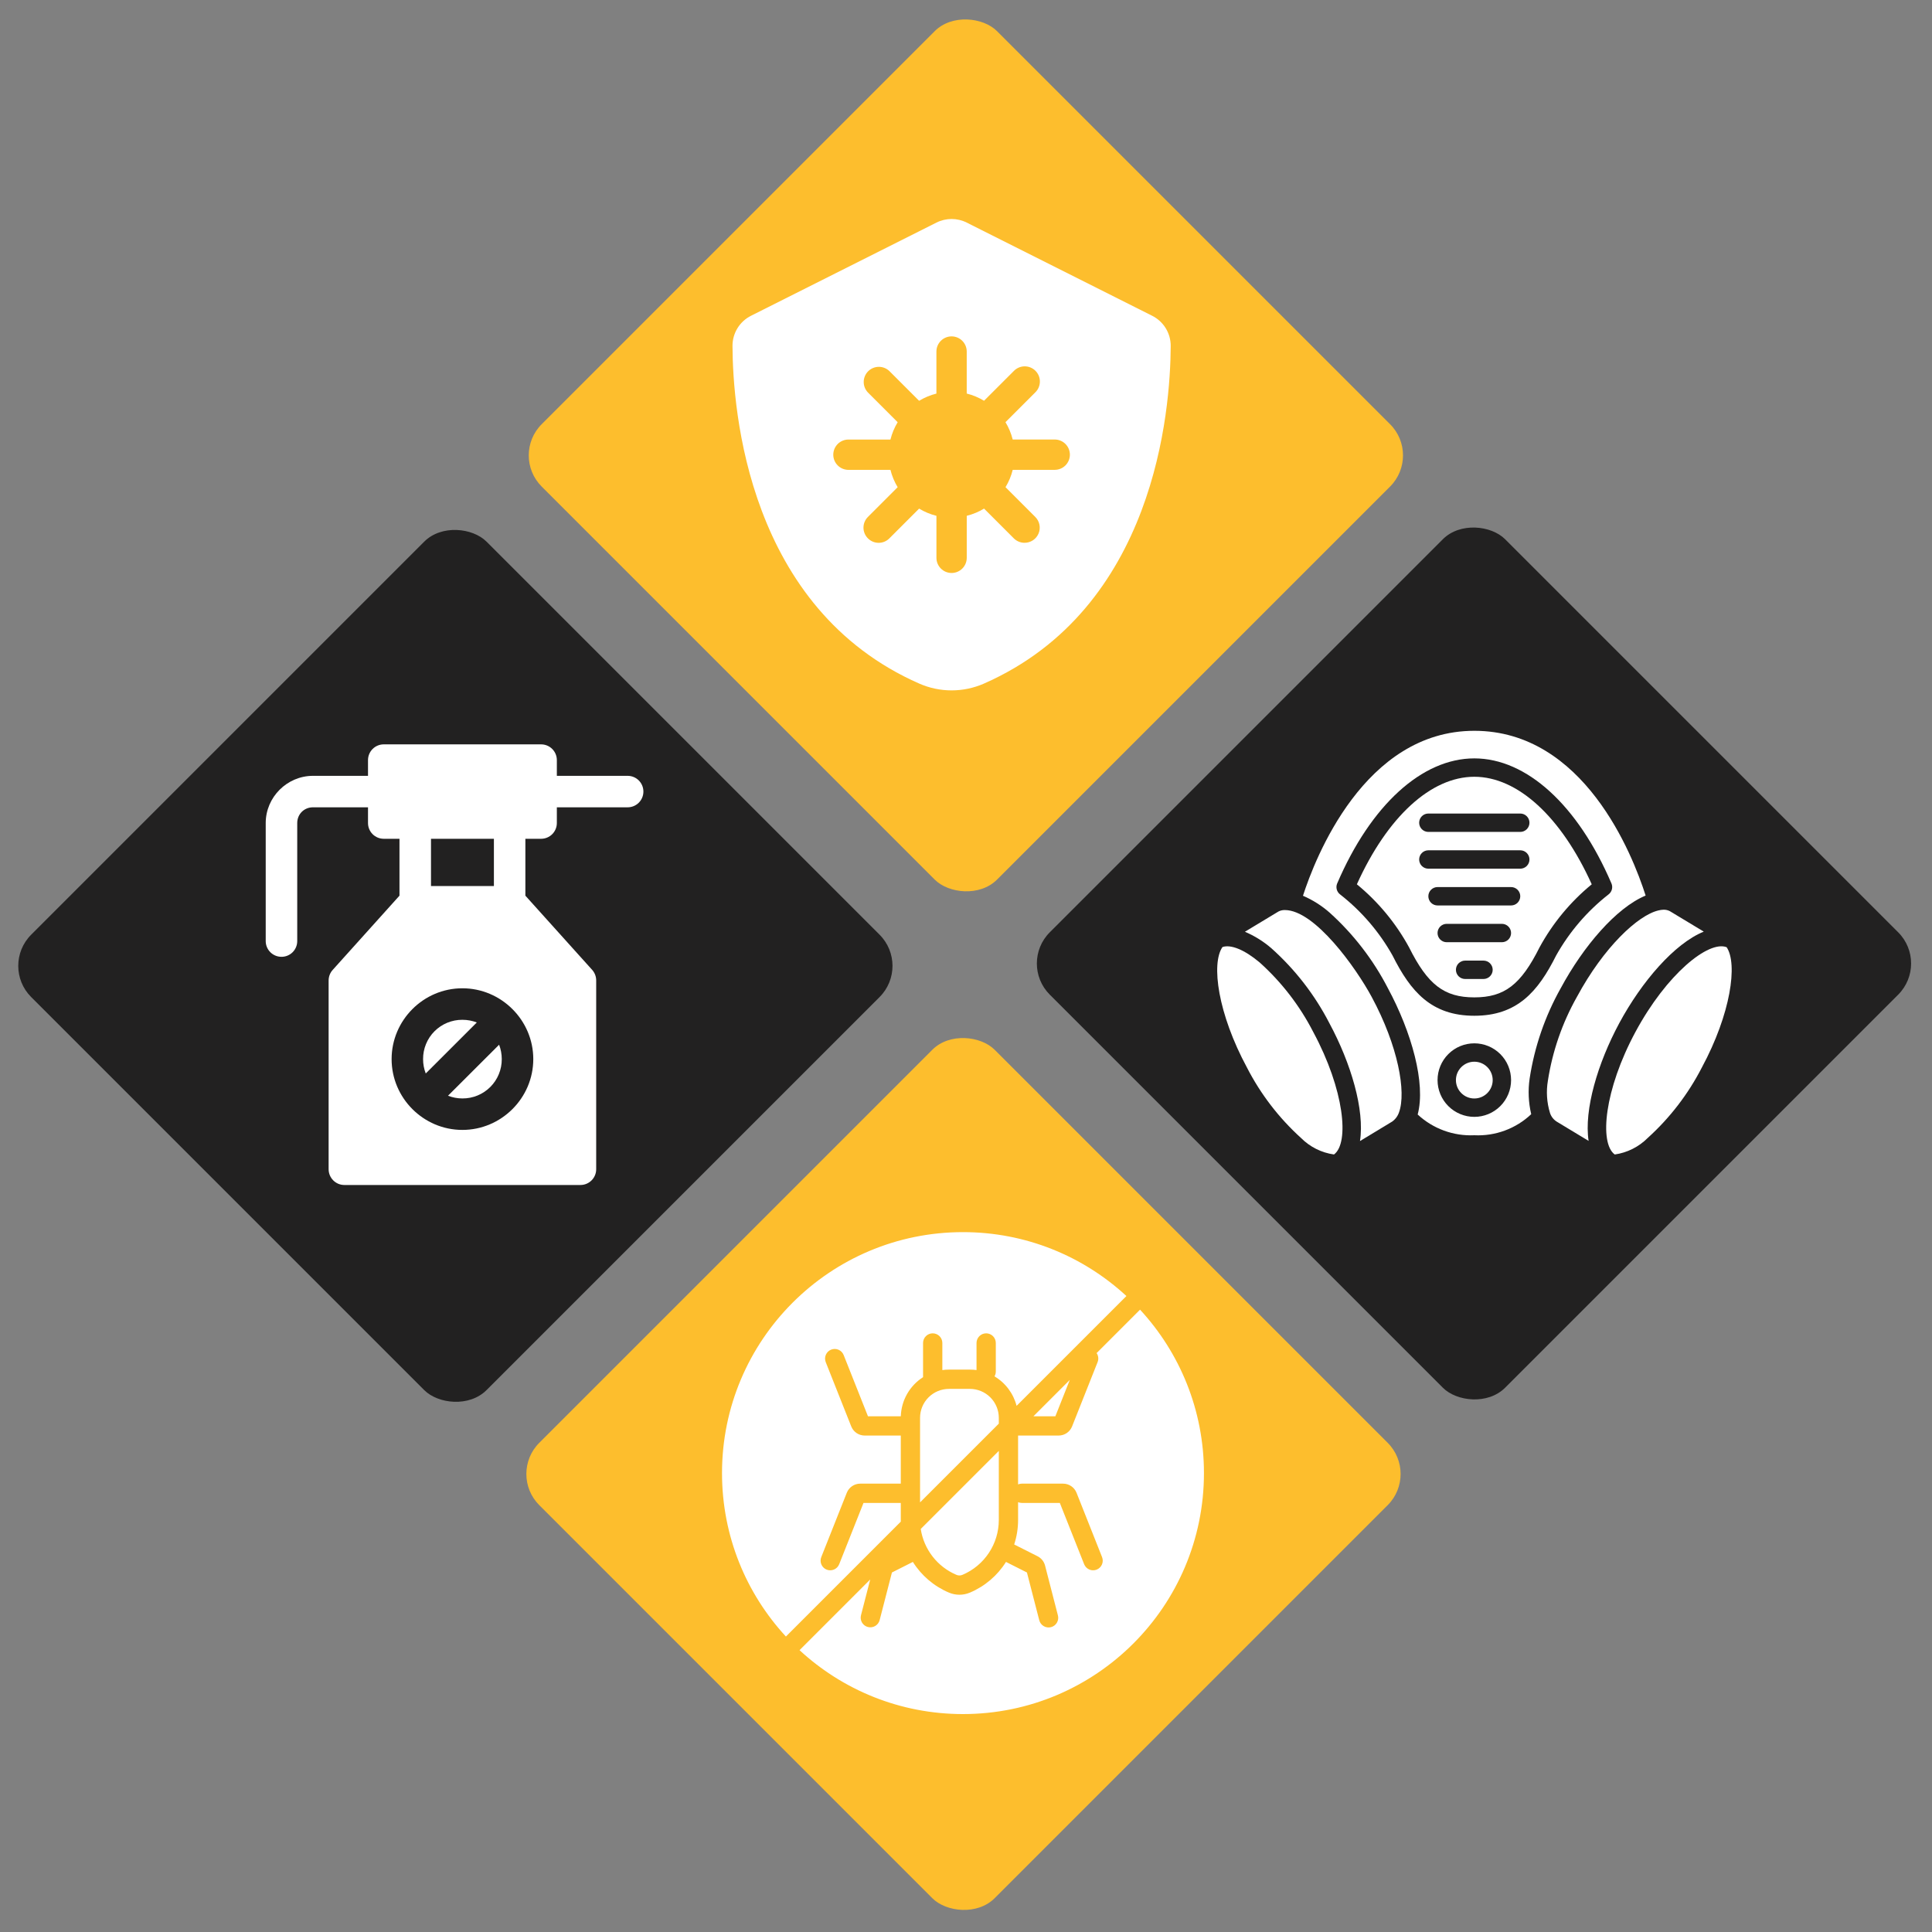 <?xml version="1.0" encoding="UTF-8"?> <svg xmlns="http://www.w3.org/2000/svg" width="570" height="570" viewBox="0 0 570 570" fill="none"><rect x="0" y="0" width="570" height="570" fill="#808080" stroke="none"/><rect x="150.613" y="134.35" width="190" height="190" rx="13" transform="rotate(-45 150.613 134.35)" fill="#FDBE2D"></rect><rect x="300.52" y="284.256" width="190" height="190" rx="13" transform="rotate(-45 300.52 284.256)" fill="#222121"></rect><rect y="284.963" width="190" height="190" rx="13" transform="rotate(-45 0 284.963)" fill="#222121"></rect><rect x="149.906" y="434.87" width="190" height="190" rx="13" transform="rotate(-45 149.906 434.87)" fill="#FDBE2D"></rect><path d="M339.911 93.155L285.21 65.668C283.825 64.972 282.297 64.61 280.748 64.61C279.198 64.61 277.67 64.972 276.286 65.668L221.585 93.155C219.933 93.98 218.545 95.251 217.577 96.823C216.61 98.396 216.101 100.208 216.109 102.054C216.194 121.238 220.73 179.507 271.258 201.702C274.252 203.01 277.485 203.685 280.753 203.685C284.021 203.685 287.253 203.01 290.248 201.702C340.77 179.507 345.312 121.233 345.396 102.054C345.401 100.207 344.89 98.396 343.921 96.824C342.951 95.251 341.563 93.981 339.911 93.155ZM311.182 138.619H298.785C298.337 140.421 297.62 142.145 296.658 143.732L305.433 152.507C306.063 153.131 306.492 153.928 306.667 154.797C306.842 155.666 306.754 156.567 306.414 157.386C306.075 158.205 305.499 158.904 304.76 159.394C304.022 159.885 303.154 160.144 302.268 160.139C301.68 160.14 301.097 160.024 300.554 159.799C300.011 159.574 299.517 159.244 299.103 158.827L290.328 150.052C288.758 151.001 287.048 151.727 285.22 152.179V164.576C285.22 165.762 284.749 166.899 283.91 167.738C283.071 168.577 281.934 169.048 280.748 169.048C279.562 169.048 278.424 168.577 277.586 167.738C276.747 166.899 276.276 165.762 276.276 164.576V152.184C274.476 151.737 272.754 151.02 271.168 150.057L262.393 158.832C261.979 159.25 261.486 159.582 260.943 159.808C260.4 160.034 259.817 160.151 259.228 160.151C258.64 160.151 258.057 160.034 257.514 159.808C256.971 159.582 256.478 159.25 256.063 158.832C255.647 158.417 255.317 157.925 255.092 157.383C254.867 156.84 254.751 156.259 254.751 155.672C254.751 155.085 254.867 154.503 255.092 153.961C255.317 153.419 255.647 152.926 256.063 152.512L264.838 143.737C263.875 142.15 263.158 140.426 262.711 138.624H250.314C249.128 138.624 247.991 138.153 247.152 137.314C246.314 136.476 245.842 135.338 245.842 134.152C245.842 132.966 246.314 131.829 247.152 130.99C247.991 130.151 249.128 129.68 250.314 129.68H262.711C263.164 127.852 263.889 126.138 264.838 124.567L256.063 115.793C255.255 114.948 254.809 113.82 254.822 112.651C254.835 111.481 255.305 110.364 256.133 109.537C256.96 108.71 258.078 108.241 259.247 108.229C260.417 108.217 261.544 108.663 262.388 109.472L271.163 118.247C272.733 117.298 274.443 116.573 276.271 116.121V103.714C276.271 102.528 276.742 101.39 277.581 100.552C278.42 99.713 279.557 99.242 280.743 99.242C281.929 99.242 283.066 99.713 283.905 100.552C284.744 101.39 285.215 102.528 285.215 103.714V116.111C287.043 116.563 288.753 117.288 290.323 118.237L299.098 109.462C299.509 109.032 300.003 108.689 300.549 108.452C301.095 108.215 301.683 108.09 302.278 108.083C302.873 108.077 303.464 108.189 304.015 108.414C304.567 108.638 305.068 108.971 305.489 109.391C305.91 109.812 306.243 110.313 306.468 110.864C306.693 111.415 306.806 112.006 306.799 112.601C306.793 113.196 306.668 113.784 306.432 114.331C306.196 114.877 305.852 115.371 305.423 115.783L296.648 124.558C297.597 126.128 298.322 127.842 298.775 129.67H311.172C312.358 129.669 313.497 130.139 314.337 130.977C315.177 131.816 315.65 132.953 315.651 134.14C315.652 135.326 315.182 136.465 314.344 137.305C313.506 138.145 312.368 138.618 311.182 138.619Z" fill="white"></path><path fill-rule="evenodd" clip-rule="evenodd" d="M213.016 434.61C213.016 395.346 244.846 363.516 284.109 363.516C302.719 363.516 319.656 370.665 332.329 382.369L299.925 414.772C298.988 411.123 296.643 407.993 293.404 406.069C293.652 405.646 293.794 405.154 293.794 404.63V396.219C293.794 395.465 293.494 394.742 292.961 394.208C292.428 393.675 291.704 393.375 290.95 393.375C290.196 393.375 289.472 393.675 288.939 394.208C288.406 394.742 288.106 395.465 288.106 396.219V404.213C287.466 404.125 286.812 404.079 286.148 404.079H279.977C279.313 404.079 278.659 404.125 278.019 404.213V396.219C278.019 395.465 277.72 394.742 277.187 394.208C276.653 393.675 275.93 393.375 275.176 393.375C274.422 393.375 273.698 393.675 273.165 394.208C272.632 394.742 272.332 395.465 272.332 396.219V406.309C270.381 407.552 268.764 409.252 267.619 411.262C266.475 413.272 265.839 415.531 265.766 417.843H256.074L248.898 399.758C248.616 399.063 248.071 398.507 247.381 398.211C246.69 397.916 245.912 397.906 245.214 398.183C244.516 398.46 243.956 399.001 243.656 399.689C243.356 400.377 243.34 401.156 243.612 401.856L251.143 420.838C251.458 421.632 252.005 422.313 252.711 422.793C253.418 423.274 254.253 423.53 255.107 423.531H265.759V437.721H253.795C252.94 437.721 252.105 437.978 251.398 438.458C250.691 438.938 250.144 439.619 249.829 440.414L242.299 459.396C242.021 460.097 242.032 460.88 242.331 461.572C242.63 462.265 243.192 462.81 243.893 463.089C244.594 463.367 245.377 463.355 246.069 463.056C246.762 462.757 247.307 462.196 247.586 461.495L254.76 443.408H265.76V448.435C265.76 448.601 265.763 448.767 265.766 448.932L231.868 482.83C220.166 470.158 213.016 453.219 213.016 434.61ZM323.535 399.205L336.35 386.39C348.054 399.062 355.203 416 355.203 434.61C355.203 473.874 323.373 505.704 284.109 505.704C265.5 505.704 248.562 498.554 235.889 486.851L256.74 466.001L254.018 476.555C253.83 477.285 253.939 478.061 254.322 478.71C254.705 479.36 255.33 479.831 256.061 480.02C256.422 480.113 256.799 480.134 257.169 480.082C257.538 480.03 257.894 479.905 258.216 479.716C258.866 479.333 259.337 478.707 259.525 477.977L263.147 463.933L269.326 460.816C271.861 464.853 275.576 468.013 279.966 469.868C281.945 470.707 284.18 470.707 286.161 469.868C290.551 468.012 294.265 464.853 296.8 460.816L302.979 463.933L306.601 477.976C306.689 478.342 306.85 478.688 307.073 478.992C307.296 479.296 307.577 479.552 307.901 479.747C308.224 479.941 308.583 480.069 308.956 480.123C309.329 480.177 309.709 480.157 310.075 480.063C310.44 479.969 310.783 479.803 311.083 479.575C311.384 479.347 311.636 479.062 311.825 478.735C312.014 478.409 312.137 478.048 312.185 477.674C312.234 477.3 312.207 476.92 312.108 476.557L308.325 461.889C308.174 461.3 307.898 460.751 307.517 460.278C307.136 459.804 306.658 459.418 306.116 459.144L299.217 455.665C299.968 453.369 300.367 450.934 300.367 448.435V443.188C300.705 443.33 301.078 443.41 301.468 443.41H312.682L319.857 461.495C320.135 462.196 320.68 462.757 321.373 463.056C322.065 463.355 322.848 463.367 323.549 463.089C324.25 462.81 324.812 462.265 325.111 461.572C325.41 460.88 325.422 460.097 325.143 459.396L317.612 440.414C317.296 439.62 316.75 438.939 316.043 438.459C315.336 437.979 314.502 437.722 313.647 437.722H301.468C301.077 437.722 300.705 437.801 300.367 437.943V423.531H312.332C313.187 423.531 314.022 423.274 314.729 422.794C315.436 422.314 315.983 421.632 316.298 420.838L323.829 401.856C324.001 401.423 324.064 400.956 324.013 400.494C323.961 400.032 323.797 399.589 323.535 399.205ZM282.181 464.63C279.416 463.46 276.997 461.602 275.153 459.233C273.309 456.863 272.103 454.061 271.648 451.094L294.68 428.061V448.433C294.68 455.5 290.452 461.879 283.944 464.63C283.665 464.748 283.366 464.809 283.063 464.809C282.76 464.809 282.46 464.748 282.181 464.63ZM294.68 418.298V420.019L271.446 443.252V418.298C271.446 416.035 272.345 413.866 273.945 412.266C275.545 410.666 277.715 409.767 279.977 409.767H286.148C288.411 409.767 290.581 410.666 292.181 412.266C293.781 413.866 294.68 416.035 294.68 418.298ZM311.367 417.843H304.897L315.621 407.119L311.367 417.843Z" fill="white"></path><path d="M454.221 279.484C458.109 272.357 463.335 266.046 469.614 260.899C460.621 240.988 447.761 229.17 434.966 229.17C422.171 229.17 409.312 240.988 400.319 260.899C406.597 266.046 411.824 272.357 415.712 279.484C421.22 290.527 426.082 294.256 434.966 294.256C443.85 294.256 448.713 290.527 454.221 279.484ZM421.407 240.018H448.526C449.245 240.018 449.935 240.303 450.443 240.812C450.952 241.32 451.238 242.01 451.238 242.729C451.238 243.449 450.952 244.138 450.443 244.647C449.935 245.156 449.245 245.441 448.526 245.441H421.407C420.687 245.441 419.998 245.156 419.489 244.647C418.981 244.138 418.695 243.449 418.695 242.729C418.695 242.01 418.981 241.32 419.489 240.812C419.998 240.303 420.687 240.018 421.407 240.018ZM418.695 253.577C418.695 252.858 418.981 252.168 419.489 251.659C419.998 251.151 420.687 250.865 421.407 250.865H448.526C449.245 250.865 449.935 251.151 450.443 251.659C450.952 252.168 451.238 252.858 451.238 253.577C451.238 254.296 450.952 254.986 450.443 255.495C449.935 256.003 449.245 256.289 448.526 256.289H421.407C420.687 256.289 419.998 256.003 419.489 255.495C418.981 254.986 418.695 254.296 418.695 253.577ZM421.407 264.425C421.407 263.705 421.692 263.016 422.201 262.507C422.71 261.999 423.399 261.713 424.119 261.713H445.814C446.533 261.713 447.223 261.999 447.731 262.507C448.24 263.016 448.526 263.705 448.526 264.425C448.526 265.144 448.24 265.834 447.731 266.342C447.223 266.851 446.533 267.137 445.814 267.137H424.119C423.399 267.137 422.71 266.851 422.201 266.342C421.692 265.834 421.407 265.144 421.407 264.425ZM424.119 275.272C424.119 274.553 424.404 273.863 424.913 273.355C425.422 272.846 426.111 272.56 426.831 272.56H443.102C443.821 272.56 444.511 272.846 445.02 273.355C445.528 273.863 445.814 274.553 445.814 275.272C445.814 275.992 445.528 276.681 445.02 277.19C444.511 277.699 443.821 277.984 443.102 277.984H426.831C426.111 277.984 425.422 277.699 424.913 277.19C424.404 276.681 424.119 275.992 424.119 275.272ZM429.542 286.12C429.542 285.401 429.828 284.711 430.337 284.202C430.845 283.694 431.535 283.408 432.254 283.408H437.678C438.397 283.408 439.087 283.694 439.596 284.202C440.104 284.711 440.39 285.401 440.39 286.12C440.39 286.839 440.104 287.529 439.596 288.038C439.087 288.546 438.397 288.832 437.678 288.832H432.254C431.535 288.832 430.845 288.546 430.337 288.038C429.828 287.529 429.542 286.839 429.542 286.12ZM379.066 268.493C378.415 268.478 377.771 268.625 377.192 268.921L367.285 274.898C370.134 276.106 372.776 277.753 375.114 279.78C382.11 286.032 387.9 293.513 392.199 301.852C398.589 313.703 402.654 327.463 401.241 336.646C411.869 330.221 410.35 331.119 410.643 330.964C411.63 330.289 412.371 329.31 412.753 328.176C414.923 322.21 412.522 308.651 404.691 294.123C400.064 285.534 387.92 268.493 379.066 268.493Z" fill="white"></path><path d="M434.967 324.086C437.962 324.086 440.391 321.658 440.391 318.662C440.391 315.667 437.962 313.238 434.967 313.238C431.971 313.238 429.543 315.667 429.543 318.662C429.543 321.658 431.971 324.086 434.967 324.086Z" fill="white"></path><path d="M371.632 283.95C367.169 280.194 363.128 278.561 360.66 279.41C357.273 284.348 359.326 299.071 367.895 314.966C371.918 322.798 377.324 329.839 383.852 335.747C386.474 338.386 389.888 340.093 393.572 340.607C398.166 337.22 396.625 321.499 387.435 304.446C383.46 296.708 378.105 289.762 371.632 283.95ZM477.741 301.848C484.339 289.612 494.013 278.366 502.664 274.857L492.651 268.817C492.083 268.524 491.45 268.378 490.81 268.392C490.301 268.409 489.796 268.48 489.302 268.603C483.198 270.027 473.123 279.497 465.25 294.095C460.924 301.76 458.019 310.143 456.675 318.841C456.14 322.01 456.349 325.259 457.288 328.333C457.632 329.412 458.346 330.332 459.308 330.931C459.599 331.091 460.965 331.929 468.689 336.599C467.298 327.435 471.363 313.694 477.741 301.848Z" fill="white"></path><path d="M451.292 318.204C452.718 308.83 455.83 299.792 460.477 291.527C467.129 279.191 476.824 267.828 485.513 264.221C481.614 251.99 467.24 215.61 434.969 215.61C402.475 215.61 387.944 253.333 384.416 264.275C387.266 265.506 389.907 267.174 392.243 269.219C399.289 275.563 405.128 283.131 409.477 291.557C416.452 304.495 420.718 319.669 418.258 328.813C420.497 330.892 423.128 332.504 425.997 333.555C428.867 334.606 431.916 335.075 434.969 334.934C438.041 335.083 441.112 334.609 443.997 333.541C446.882 332.473 449.521 330.833 451.755 328.718C450.939 325.274 450.782 321.707 451.292 318.204ZM410.846 281.908C406.935 274.933 401.676 268.806 395.375 263.882C394.889 263.517 394.54 262.999 394.384 262.412C394.227 261.825 394.273 261.202 394.512 260.644C404.411 237.538 419.538 223.746 434.969 223.746C450.399 223.746 465.526 237.538 475.428 260.644C475.667 261.202 475.712 261.825 475.555 262.412C475.398 263 475.049 263.517 474.563 263.882C468.266 268.806 463.011 274.934 459.105 281.908C453.757 292.574 447.614 299.679 434.969 299.679C422.323 299.679 416.181 292.574 410.846 281.908ZM434.969 329.51C432.092 329.51 429.333 328.367 427.298 326.333C425.264 324.298 424.121 321.539 424.121 318.662C424.121 315.785 425.264 313.026 427.298 310.992C429.333 308.958 432.092 307.815 434.969 307.815C437.846 307.815 440.605 308.958 442.639 310.992C444.673 313.026 445.816 315.785 445.816 318.662C445.816 321.539 444.673 324.298 442.639 326.333C440.605 328.367 437.846 329.51 434.969 329.51ZM482.519 304.433C473.312 321.518 471.783 337.247 476.401 340.61C480.088 340.081 483.503 338.367 486.132 335.728C492.66 329.825 498.066 322.79 502.091 314.963C510.655 299.077 512.708 284.359 509.413 279.456C504.09 277.39 491.74 287.324 482.519 304.433Z" fill="white"></path><path d="M136.418 291.574C147.904 291.574 157.335 300.993 157.335 312.467C157.335 323.953 147.904 333.36 136.418 333.36C124.931 333.36 115.537 323.953 115.537 312.467C115.537 300.993 124.931 291.574 136.418 291.574ZM127.157 247.467H145.716V261.408H127.157V247.467ZM113.216 219.61C111.985 219.61 110.804 220.099 109.933 220.97C109.062 221.84 108.573 223.021 108.573 224.253V228.896H92.335C84.693 228.896 78.394 235.194 78.394 242.824V277.646C78.394 278.877 78.884 280.058 79.754 280.929C80.625 281.799 81.806 282.288 83.037 282.288C83.649 282.292 84.254 282.174 84.82 281.942C85.385 281.71 85.899 281.368 86.332 280.937C86.765 280.505 87.108 279.992 87.341 279.427C87.575 278.862 87.694 278.257 87.693 277.646V242.824C87.693 240.212 89.711 238.181 92.335 238.181H108.573V242.824C108.573 244.056 109.062 245.236 109.933 246.107C110.804 246.978 111.985 247.467 113.216 247.467H117.859V264.249L98.164 286.145C97.39 286.993 96.966 288.104 96.954 289.253V344.955C96.954 347.517 99.034 349.61 101.596 349.61H171.239C173.815 349.61 175.895 347.53 175.895 344.955V289.253C175.895 288.104 175.47 287.002 174.709 286.145L155.002 264.249V247.467H159.645C160.876 247.467 162.057 246.978 162.928 246.107C163.798 245.236 164.287 244.056 164.287 242.824V238.181H185.18C186.412 238.181 187.593 237.692 188.463 236.821C189.334 235.951 189.823 234.77 189.823 233.538C189.823 232.307 189.334 231.126 188.463 230.255C187.593 229.385 186.412 228.896 185.18 228.896H164.287V224.253C164.287 223.021 163.798 221.84 162.928 220.97C162.057 220.099 160.876 219.61 159.645 219.61H113.216Z" fill="white"></path><path d="M147.251 308.223C147.758 309.542 148.037 310.969 148.037 312.467C148.045 313.995 147.75 315.509 147.169 316.921C146.588 318.334 145.732 319.618 144.651 320.697C143.57 321.777 142.286 322.631 140.873 323.211C139.459 323.791 137.945 324.084 136.417 324.074C134.919 324.074 133.492 323.783 132.174 323.276L147.251 308.223ZM136.417 300.872C137.928 300.872 139.355 301.151 140.673 301.658L125.609 316.711C125.085 315.357 124.818 313.918 124.822 312.467C124.813 310.942 125.107 309.43 125.687 308.019C126.266 306.608 127.12 305.327 128.198 304.248C129.277 303.17 130.559 302.316 131.969 301.736C133.38 301.157 134.892 300.863 136.417 300.872Z" fill="white"></path></svg> 
